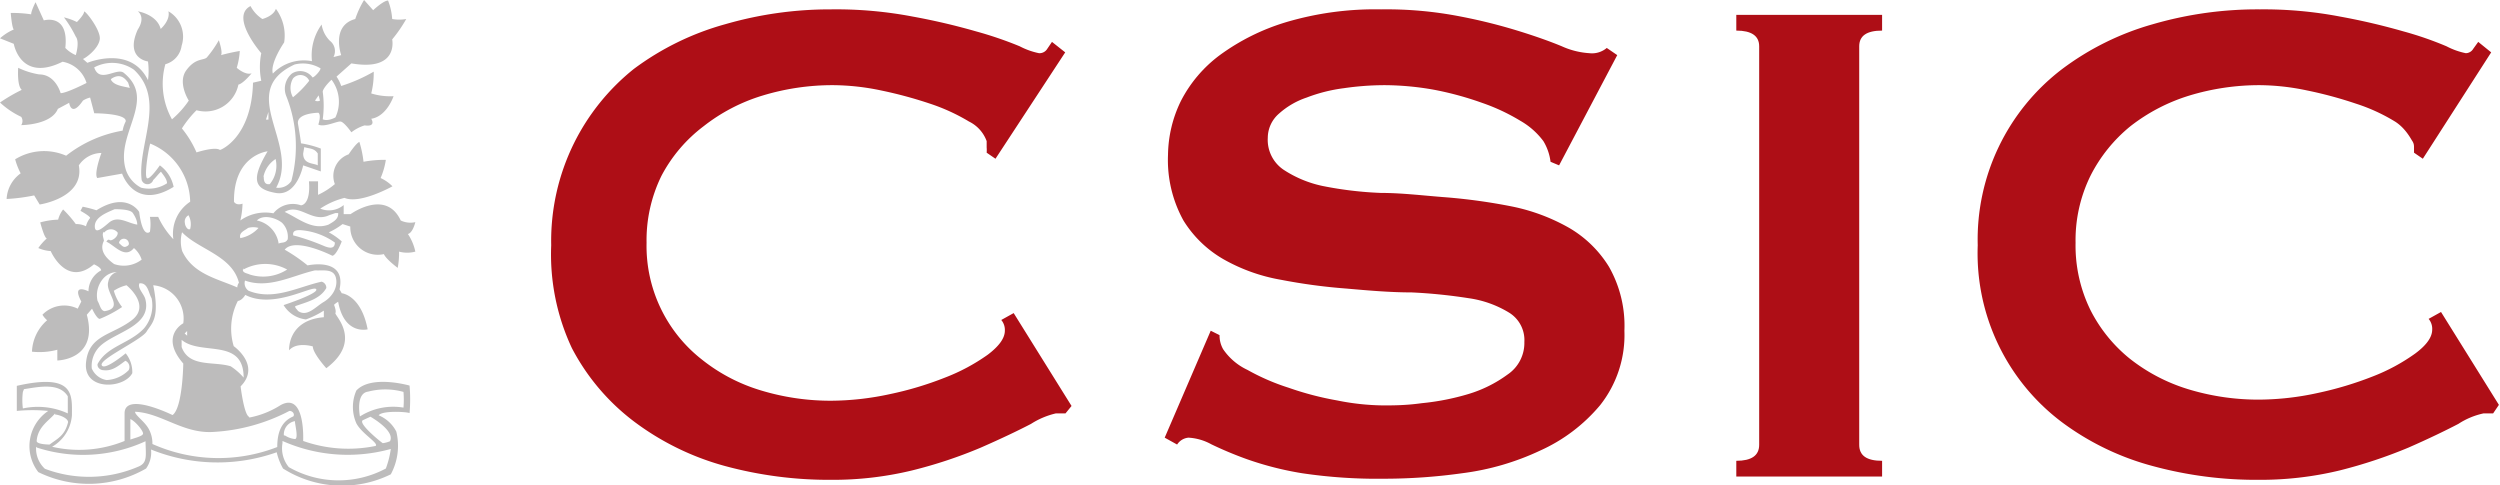 <svg xmlns="http://www.w3.org/2000/svg" viewBox="0 0 90.71 17.61"><defs><style>.cls-1{fill:#bdbcbc;}.cls-2{fill:#ae0e16;}</style></defs><g id="Capa_2" data-name="Capa 2"><g id="Capa_1-2" data-name="Capa 1"><path class="cls-1" d="M13.89,16.08a1,1,0,0,0,.26-.07c.2-.38-.71-.89-.71-.89l-.26.12c-.25.09.69.84.71.84m-3.64,0a1.07,1.07,0,0,0,.23.87A3.64,3.64,0,0,0,14,17a3.36,3.36,0,0,0,.18-.71A5.84,5.84,0,0,1,10.25,16m-8.94.21a1,1,0,0,0,.32.8A4.53,4.53,0,0,0,5,16.94c.36-.14.29-.38.28-.93a5.43,5.43,0,0,1-3.94.23m9-.44a.8.8,0,0,0,.36.13c.14,0,0-.54,0-.65a.49.49,0,0,0-.4.52m-5.57-.59s0,.74,0,.74c.16-.06.44-.12.46-.21s-.26-.44-.45-.53M2,15c-.24.28-.63.49-.67,1,0,.13.47.13.47.13.29-.22.55-.32.67-.81,0-.15-.32-.27-.47-.28m2.9-.1c0,.13.35.35.5.63a1.08,1.08,0,0,1,.13.54,5.88,5.88,0,0,0,4.53.11c0-.55.16-.93.58-1.11.06-.06,0-.2-.14-.2a6.73,6.73,0,0,1-2.72.76c-1.12.09-1.92-.69-2.88-.73m8.45-.73c-.39.06-.33.67-.29.9a2.24,2.24,0,0,1,1.58-.32,3.49,3.49,0,0,0,0-.57,2.46,2.46,0,0,0-1.32,0m-12.49,0a2.35,2.35,0,0,0,0,.6A2.6,2.6,0,0,1,2.46,15l0-.62c-.31-.51-1.06-.34-1.59-.26m5.72-1.79v.26c.27.75,1.16.51,1.78.7a2.27,2.27,0,0,1,.47.41c0-1.46-1.56-.78-2.25-1.37m.2-.32-.09.09.09.08ZM5.06,10.28c-.08.17.15.37.21.56.27,1-1.11,1.2-1.65,1.73a1,1,0,0,0-.29.8.71.71,0,0,0,.54.42,1.21,1.21,0,0,0,.8-.36.25.25,0,0,0-.12-.34c-.25.18-.48.39-.81.34-.09,0-.22-.09-.2-.22.35-.66,1.17-.74,1.69-1.3a1.29,1.29,0,0,0,.27-1.09c-.11-.18-.13-.57-.44-.54m-1.27-.22a.92.92,0,0,0-.25.86c.08.12.11.36.26.37.73-.12,0-.67.13-1.07a.44.44,0,0,1,.31-.35.69.69,0,0,0-.45.19m7.64-.25c-.83.19-1.67.68-2.54.37a.33.33,0,0,0,.13.37c.91.37,1.79-.14,2.65-.33a.23.23,0,0,1,.17.23c-.23.41-.72.51-1.13.66,0,.08.06.1.1.17.33.24.64-.15.93-.32s.53-.51.45-.87-.48-.26-.76-.28m-2.6-.08c-.08.17.13.18.23.23a1.61,1.61,0,0,0,1.36-.18,1.66,1.66,0,0,0-1.59,0M4.32,8.82c.08.07.15.17.25.13s.12-.08.1-.15a.18.18,0,0,0-.35,0m2.29-.39a1.28,1.28,0,0,0,0,.7c.39.84,1.28,1,2,1.32,0,0,0-.1.06-.17-.25-1-1.49-1.21-2.08-1.85m4.3-.06c-.1,0-.29,0-.25.19a8.09,8.09,0,0,1,1.08.37c.14.06.43.18.43-.11a2.46,2.46,0,0,0-1.26-.45m-7.12.06c-.09.08,0,.25,0,.33-.19.37.12.66.37.84a1.06,1.06,0,0,0,1-.16A.94.94,0,0,0,4.86,9c-.33.41-.7-.1-1-.23,0,0,.06-.11.12-.06s.31-.11.29-.27a.31.31,0,0,0-.49,0M9,8.27c-.12.1-.34.16-.28.37a1.18,1.18,0,0,0,.66-.37.7.7,0,0,0-.38,0M9.32,8a1,1,0,0,1,.79.84c.1-.06.25,0,.33-.16a.72.72,0,0,0-.21-.6C10,7.9,9.55,7.77,9.32,8M6.84,7.81a.26.26,0,0,0-.13.29c0,.09.1.27.19.21a.68.68,0,0,0-.06-.5m5.1,0c-.62.29-1.07-.45-1.61-.12.5.23,1,.68,1.59.46.15-.09.37-.19.35-.42h-.1ZM4.16,7.59c-.27.12-.72.28-.72.62s.35,0,.49-.11c.33-.31.7,0,1.05.05,0-.15-.08-.3-.16-.42s-.42-.14-.66-.14M9.57,6.41c0,.09,0,.31.22.27A1.05,1.05,0,0,0,10,5.77a1,1,0,0,0-.44.64m1.48-1.07L11,5.57c0,.4.38.34.53.43V5.57c-.13-.2-.3-.17-.48-.23m-1.31-1,0-.28-.09.28Zm1.82-.88-.13.19a.19.19,0,0,0,.18,0Zm.51-.6c-.15.12-.36.37-.36.47a3.66,3.66,0,0,1,0,1c.15.06.33,0,.46-.07a1.33,1.33,0,0,0-.15-1.38m-8,0c.1.22.44.25.69.31L4.65,3c-.17-.24-.34-.31-.6-.15m6.58,0a.69.69,0,0,0,0,.68,3.7,3.7,0,0,0,.59-.6.35.35,0,0,0-.59-.08m.06-.51c-2.15,1,.22,2.87-.67,4.47a.57.57,0,0,0,.55-.24,4.91,4.91,0,0,0-.19-3.1.72.72,0,0,1,.21-.8.55.55,0,0,1,.75.14c.06,0,.29-.24.29-.33a1.25,1.25,0,0,0-.94-.14m-7.28.08c.19.65.84,0,1.09.23,1.22,1-.37,2.24.08,3.55a1.15,1.15,0,0,0,.54.61,1.19,1.19,0,0,0,.94-.16c0-.14-.11-.27-.22-.42-.1.09-.2.23-.28.3a.22.22,0,0,1-.42,0c-.16-1.28.9-2.9-.28-4a1.38,1.38,0,0,0-1.45-.08m5.64,12.7a3.23,3.23,0,0,0,1.13-.45C11.09,14.2,11,16,11,16a4.91,4.91,0,0,0,2.63.18c.12-.1-.5-.44-.7-.82a1.48,1.48,0,0,1,0-1.19c.54-.58,1.93-.18,1.93-.18a5.63,5.63,0,0,1,0,1c-.09-.05-1-.1-1.12.08a1.26,1.26,0,0,1,.64.59,2.18,2.18,0,0,1-.2,1.55A4,4,0,0,1,10.27,17a2.18,2.18,0,0,1-.23-.59,6.43,6.43,0,0,1-4.56-.1A1,1,0,0,1,5.3,17a4.16,4.16,0,0,1-3.91.13,1.54,1.54,0,0,1,.36-2.22,5.82,5.82,0,0,0-1.14,0V14c2.12-.48,2,.35,2,1.07a1.44,1.44,0,0,1-.72,1.14A4.36,4.36,0,0,0,4.52,16s0-.2,0-1,1.74.06,1.74.06c.37-.26.39-1.87.39-1.87-.87-1,0-1.46,0-1.46a1.21,1.21,0,0,0-1.09-1.38c.25,1.22-.06,1.38-.24,1.68s-1.72,1-1.63,1.22.87-.43.87-.43a1.08,1.08,0,0,1,.24.72c-.3.57-1.77.65-1.68-.37s.94-1,1.66-1.55-.19-1.27-.19-1.27a1.48,1.48,0,0,0-.46.2,1.7,1.7,0,0,0,.3.59,4.39,4.39,0,0,1-.81.43c-.11,0-.28-.37-.28-.37l-.19.22c.44,1.64-1.07,1.66-1.07,1.66l0-.39a2.48,2.48,0,0,1-.92.07,1.59,1.59,0,0,1,.55-1.14.85.85,0,0,1-.17-.2,1.1,1.1,0,0,1,1.28-.22l.13-.26c-.37-.69.26-.37.26-.37a.87.87,0,0,1,.46-.76c0-.11-.26-.22-.26-.22-1,.85-1.57-.48-1.57-.48A1.32,1.32,0,0,1,1.39,9a2,2,0,0,1,.31-.35c-.09,0-.24-.58-.24-.58a2.71,2.71,0,0,1,.65-.1,1,1,0,0,1,.18-.37,4.08,4.08,0,0,1,.46.53.8.8,0,0,1,.37.08.74.74,0,0,1,.15-.3c0-.07-.35-.26-.35-.26L3,7.5a4.37,4.37,0,0,1,.5.13c1.11-.7,1.55.06,1.55.06.13,1,.39.72.39.72a1.72,1.72,0,0,0,0-.54h.3a3,3,0,0,0,.55.81,1.39,1.39,0,0,1,.61-1.36A2.32,2.32,0,0,0,5.45,5.21c-.09.33-.22,1.22-.11,1.26S5.8,6,5.8,6a1.27,1.27,0,0,1,.5.78c-1.42.88-1.87-.48-1.87-.48s-.9.16-.9.16c-.13-.16.15-.91.15-.91A1,1,0,0,0,2.86,6c.22,1.18-1.42,1.42-1.42,1.42s-.2-.33-.2-.33a6.6,6.6,0,0,1-1,.13,1.22,1.22,0,0,1,.51-.93,2.49,2.49,0,0,1-.2-.51,2,2,0,0,1,1.85-.13,4.58,4.58,0,0,1,2.05-.91,1.13,1.13,0,0,1,.11-.33c.06-.3-1.14-.3-1.14-.3s-.15-.57-.15-.57a.83.83,0,0,0-.26.11c-.43.63-.5.08-.5.08s-.41.22-.41.22c-.24.59-1.33.59-1.33.59a.27.27,0,0,0,0-.3A3,3,0,0,1,0,3.72a6.12,6.12,0,0,1,.79-.46c-.18-.15-.13-.8-.13-.8a2.8,2.8,0,0,0,.76.24c.6,0,.78.68.78.68.22,0,.94-.37.94-.37a1.11,1.11,0,0,0-.87-.77C.74,3,.5,1.59.5,1.59L0,1.39a1.87,1.87,0,0,1,.5-.32C.43,1,.39.47.39.47a4.48,4.48,0,0,1,.74.05c0-.13.16-.44.16-.44l.3.66s.92-.27.78,1A1.16,1.16,0,0,0,2.75,2s.15-.48,0-.67a4.25,4.25,0,0,0-.43-.7,2.12,2.12,0,0,1,.47.17s.26-.26.26-.37.62.66.57,1-.5.67-.61.71l.16.14s1.57-.66,2.2.63a2.65,2.65,0,0,0,0-.68s-.85-.1-.37-1.16C5.3.61,5,.41,5,.41s.69.11.83.64c0,0,.36-.31.28-.64a1.06,1.06,0,0,1,.48,1.25A.81.81,0,0,1,6,2.33a2.65,2.65,0,0,0,.24,2,3.34,3.34,0,0,0,.61-.68S6.43,3,6.76,2.55s.61-.35.74-.46a3.9,3.9,0,0,0,.44-.63s.15.43.08.54a6.73,6.73,0,0,1,.68-.15,2.64,2.64,0,0,1-.11.61s.31.28.54.2c0,0-.3.37-.48.41A1.22,1.22,0,0,1,7.13,4a3.84,3.84,0,0,0-.53.66,3.66,3.66,0,0,1,.53.87s.67-.22.85-.09C8,5.45,9.13,5,9.18,3l.3-.07a2.53,2.53,0,0,1,0-1S8.33.61,9.09.22a1.25,1.25,0,0,0,.43.47s.4-.1.49-.37a1.62,1.62,0,0,1,.3,1.22s-.52.75-.41,1.13a1.56,1.56,0,0,1,1.42-.45A1.91,1.91,0,0,1,11.67.89a1.06,1.06,0,0,0,.3.59.47.47,0,0,1,.13.59L12.38,2S12,.93,12.89.69A3.4,3.4,0,0,1,13.21,0l.33.37s.37-.35.54-.35a2.22,2.22,0,0,1,.15.67,1.47,1.47,0,0,0,.51,0,5,5,0,0,1-.51.74s.25,1.17-1.48.87l-.54.48a1.33,1.33,0,0,1,.17.34,5.92,5.92,0,0,0,1.18-.52,3,3,0,0,1-.09.79,2.31,2.31,0,0,0,.81.1s-.24.73-.81.82c0,0,.2.3-.24.24a1.47,1.47,0,0,0-.48.25s-.26-.37-.39-.39-.59.22-.81.11c0,0,.12-.35,0-.43L11.49,4l.09.09s-.81,0-.77.39c0,0,.11.63.11.72a3.7,3.7,0,0,1,.72.19l0,.83L11,6s-.22,1.14-1,1-.9-.48-.29-1.51c0,0-1.24.13-1.22,1.83,0,0,.07.15.31.07A2.91,2.91,0,0,1,8.72,8a1.56,1.56,0,0,1,1.2-.26.9.9,0,0,1,1-.29s.36,0,.29-.87l.33,0,0,.49a2.72,2.72,0,0,0,.61-.39.83.83,0,0,1,.5-1.08s.27-.41.39-.45a3.86,3.86,0,0,1,.15.72,4.11,4.11,0,0,1,.81-.07,2.67,2.67,0,0,1-.19.66,1.44,1.44,0,0,1,.43.3s-1.18.66-1.74.42a2.81,2.81,0,0,0-.88.39.83.83,0,0,0,.85-.13v.33h.25S14,6.84,14.54,8a.81.81,0,0,0,.53.06s-.09.39-.27.43a1.81,1.81,0,0,1,.27.64,1.14,1.14,0,0,1-.59,0,2.93,2.93,0,0,1-.05.59s-.43-.32-.5-.5a1,1,0,0,1-1.22-1l-.28-.09a2.55,2.55,0,0,1-.5.3,2.43,2.43,0,0,1,.47.33s-.19.5-.34.52c0,0-1.36-.69-1.73-.22a6,6,0,0,1,.83.57s1.42-.32,1.16.87l.08.14s.7.06.94,1.31c0,0-.85.22-1.07-1a.65.65,0,0,0-.15.11s.09.22.05.3,1,1-.33,2c0,0-.49-.54-.49-.79,0,0-.58-.18-.86.14,0,0-.07-1.09,1.26-1.2l0-.24a3.21,3.21,0,0,1-.65.32,1.09,1.09,0,0,1-.81-.52s1.31-.43,1.18-.58-1.55.74-2.57.21c0,0-.11.2-.27.22a2.21,2.21,0,0,0-.15,1.64s1,.7.25,1.46c0,0,.12,1,.3,1.1"/><path class="cls-2" d="M38.66,15l-.17,0h-.18a2.87,2.87,0,0,0-.9.38c-.48.25-1.09.54-1.82.86a16.64,16.64,0,0,1-2.5.83,12.18,12.18,0,0,1-2.93.34,14.42,14.42,0,0,1-3.85-.5A9.75,9.75,0,0,1,23,15.29a7.94,7.94,0,0,1-2.25-2.66A8,8,0,0,1,20,8.9a8,8,0,0,1,.83-3.71A8,8,0,0,1,23,2.5,10,10,0,0,1,26.31.88,13.67,13.67,0,0,1,30.16.34,14.79,14.79,0,0,1,33.11.6a23.57,23.57,0,0,1,2.31.54A13.57,13.57,0,0,1,37,1.68a2.63,2.63,0,0,0,.7.25A.33.33,0,0,0,38,1.77l.17-.25.48.38L36.12,5.76l-.32-.22a1.11,1.11,0,0,0,0-.19c0-.07,0-.14,0-.23a1.28,1.28,0,0,0-.64-.71,7,7,0,0,0-1.42-.65,15.41,15.41,0,0,0-1.78-.48,8.63,8.63,0,0,0-1.74-.19,8.72,8.72,0,0,0-2.56.38,6.53,6.53,0,0,0-2.13,1.11A5.41,5.41,0,0,0,24,6.38a5.3,5.3,0,0,0-.54,2.43,5.23,5.23,0,0,0,2,4.23,6.36,6.36,0,0,0,2.13,1.12,8.72,8.72,0,0,0,2.56.38,10.24,10.24,0,0,0,2.14-.24,12.14,12.14,0,0,0,2-.6,7,7,0,0,0,1.55-.83c.41-.31.62-.6.62-.87a.56.56,0,0,0-.13-.39l.45-.25,2.1,3.37Z"/><path class="cls-2" d="M43.93,12l.32.16a1,1,0,0,0,.13.51,2.19,2.19,0,0,0,.88.75,8,8,0,0,0,1.5.65,11.08,11.08,0,0,0,1.76.46,8.81,8.81,0,0,0,1.66.18c.36,0,.83,0,1.4-.08a8.86,8.86,0,0,0,1.69-.33,4.67,4.67,0,0,0,1.43-.71,1.38,1.38,0,0,0,.61-1.18,1.17,1.17,0,0,0-.56-1.07,3.84,3.84,0,0,0-1.46-.52,19,19,0,0,0-2.07-.21c-.78,0-1.57-.07-2.37-.14a20.64,20.64,0,0,1-2.38-.32,6.44,6.44,0,0,1-2.07-.74A4.11,4.11,0,0,1,42.94,8a4.53,4.53,0,0,1-.56-2.38,4.56,4.56,0,0,1,.46-1.94A4.8,4.8,0,0,1,44.26,2,7.92,7.92,0,0,1,46.68.8,11.35,11.35,0,0,1,50.11.34,14,14,0,0,1,53,.6a19.73,19.73,0,0,1,2.15.54c.61.19,1.11.37,1.52.54a2.86,2.86,0,0,0,1,.25.83.83,0,0,0,.63-.19l.38.26L56.57,6l-.31-.13A1.9,1.9,0,0,0,56,5.12a2.73,2.73,0,0,0-.84-.74,7.18,7.18,0,0,0-1.39-.65,11.62,11.62,0,0,0-1.72-.47,10.33,10.33,0,0,0-1.84-.17,10.45,10.45,0,0,0-1.45.11,5.8,5.8,0,0,0-1.35.34,2.87,2.87,0,0,0-1,.58A1.17,1.17,0,0,0,46,5a1.31,1.31,0,0,0,.56,1.15A4.12,4.12,0,0,0,48,6.75,13.33,13.33,0,0,0,50.1,7c.78,0,1.57.1,2.38.16a20.79,20.79,0,0,1,2.37.33,7,7,0,0,1,2.07.77,4.14,4.14,0,0,1,1.46,1.42A4.33,4.33,0,0,1,58.94,12a4.1,4.1,0,0,1-.88,2.7,6.09,6.09,0,0,1-2.18,1.65,9.39,9.39,0,0,1-2.82.82,20.53,20.53,0,0,1-2.82.2,18.58,18.58,0,0,1-3-.2,11.61,11.61,0,0,1-2-.51,13.39,13.39,0,0,1-1.29-.54,1.93,1.93,0,0,0-.83-.24.55.55,0,0,0-.41.25l-.45-.25Z"/><path class="cls-2" d="M63,16.72c.55,0,.83-.19.83-.58V1.68c0-.38-.28-.57-.83-.57V.54h5.29v.57c-.56,0-.83.19-.83.57V16.14c0,.39.27.58.83.58v.57H63Z"/><path class="cls-2" d="M90.46,15l-.18,0h-.17a2.71,2.71,0,0,0-.91.38c-.48.25-1.08.54-1.81.86a17.43,17.43,0,0,1-2.5.83,12.24,12.24,0,0,1-2.93.34,14.31,14.31,0,0,1-3.85-.5,9.7,9.7,0,0,1-3.28-1.58A7.66,7.66,0,0,1,71.76,8.9a7.77,7.77,0,0,1,3.07-6.4A10,10,0,0,1,78.11.88,13.57,13.57,0,0,1,82,.34,14.75,14.75,0,0,1,84.9.6a23.57,23.57,0,0,1,2.31.54,12.32,12.32,0,0,1,1.56.54,2.63,2.63,0,0,0,.7.25.32.32,0,0,0,.27-.16l.18-.25.47.38L87.91,5.76l-.32-.22c0-.07,0-.13,0-.19s0-.14-.06-.23-.25-.47-.63-.71a6.52,6.52,0,0,0-1.42-.65,14.88,14.88,0,0,0-1.78-.48A8.54,8.54,0,0,0,82,3.09a8.73,8.73,0,0,0-2.57.38,6.63,6.63,0,0,0-2.13,1.11,5.54,5.54,0,0,0-1.45,1.8,5.3,5.3,0,0,0-.54,2.43,5.31,5.31,0,0,0,.54,2.44A5.4,5.4,0,0,0,77.26,13a6.46,6.46,0,0,0,2.13,1.12,8.73,8.73,0,0,0,2.57.38,10.08,10.08,0,0,0,2.13-.24,12.55,12.55,0,0,0,2-.6,6.91,6.91,0,0,0,1.54-.83c.42-.31.62-.6.62-.87a.56.56,0,0,0-.13-.39l.45-.25,2.1,3.37Z"/></g></g></svg>